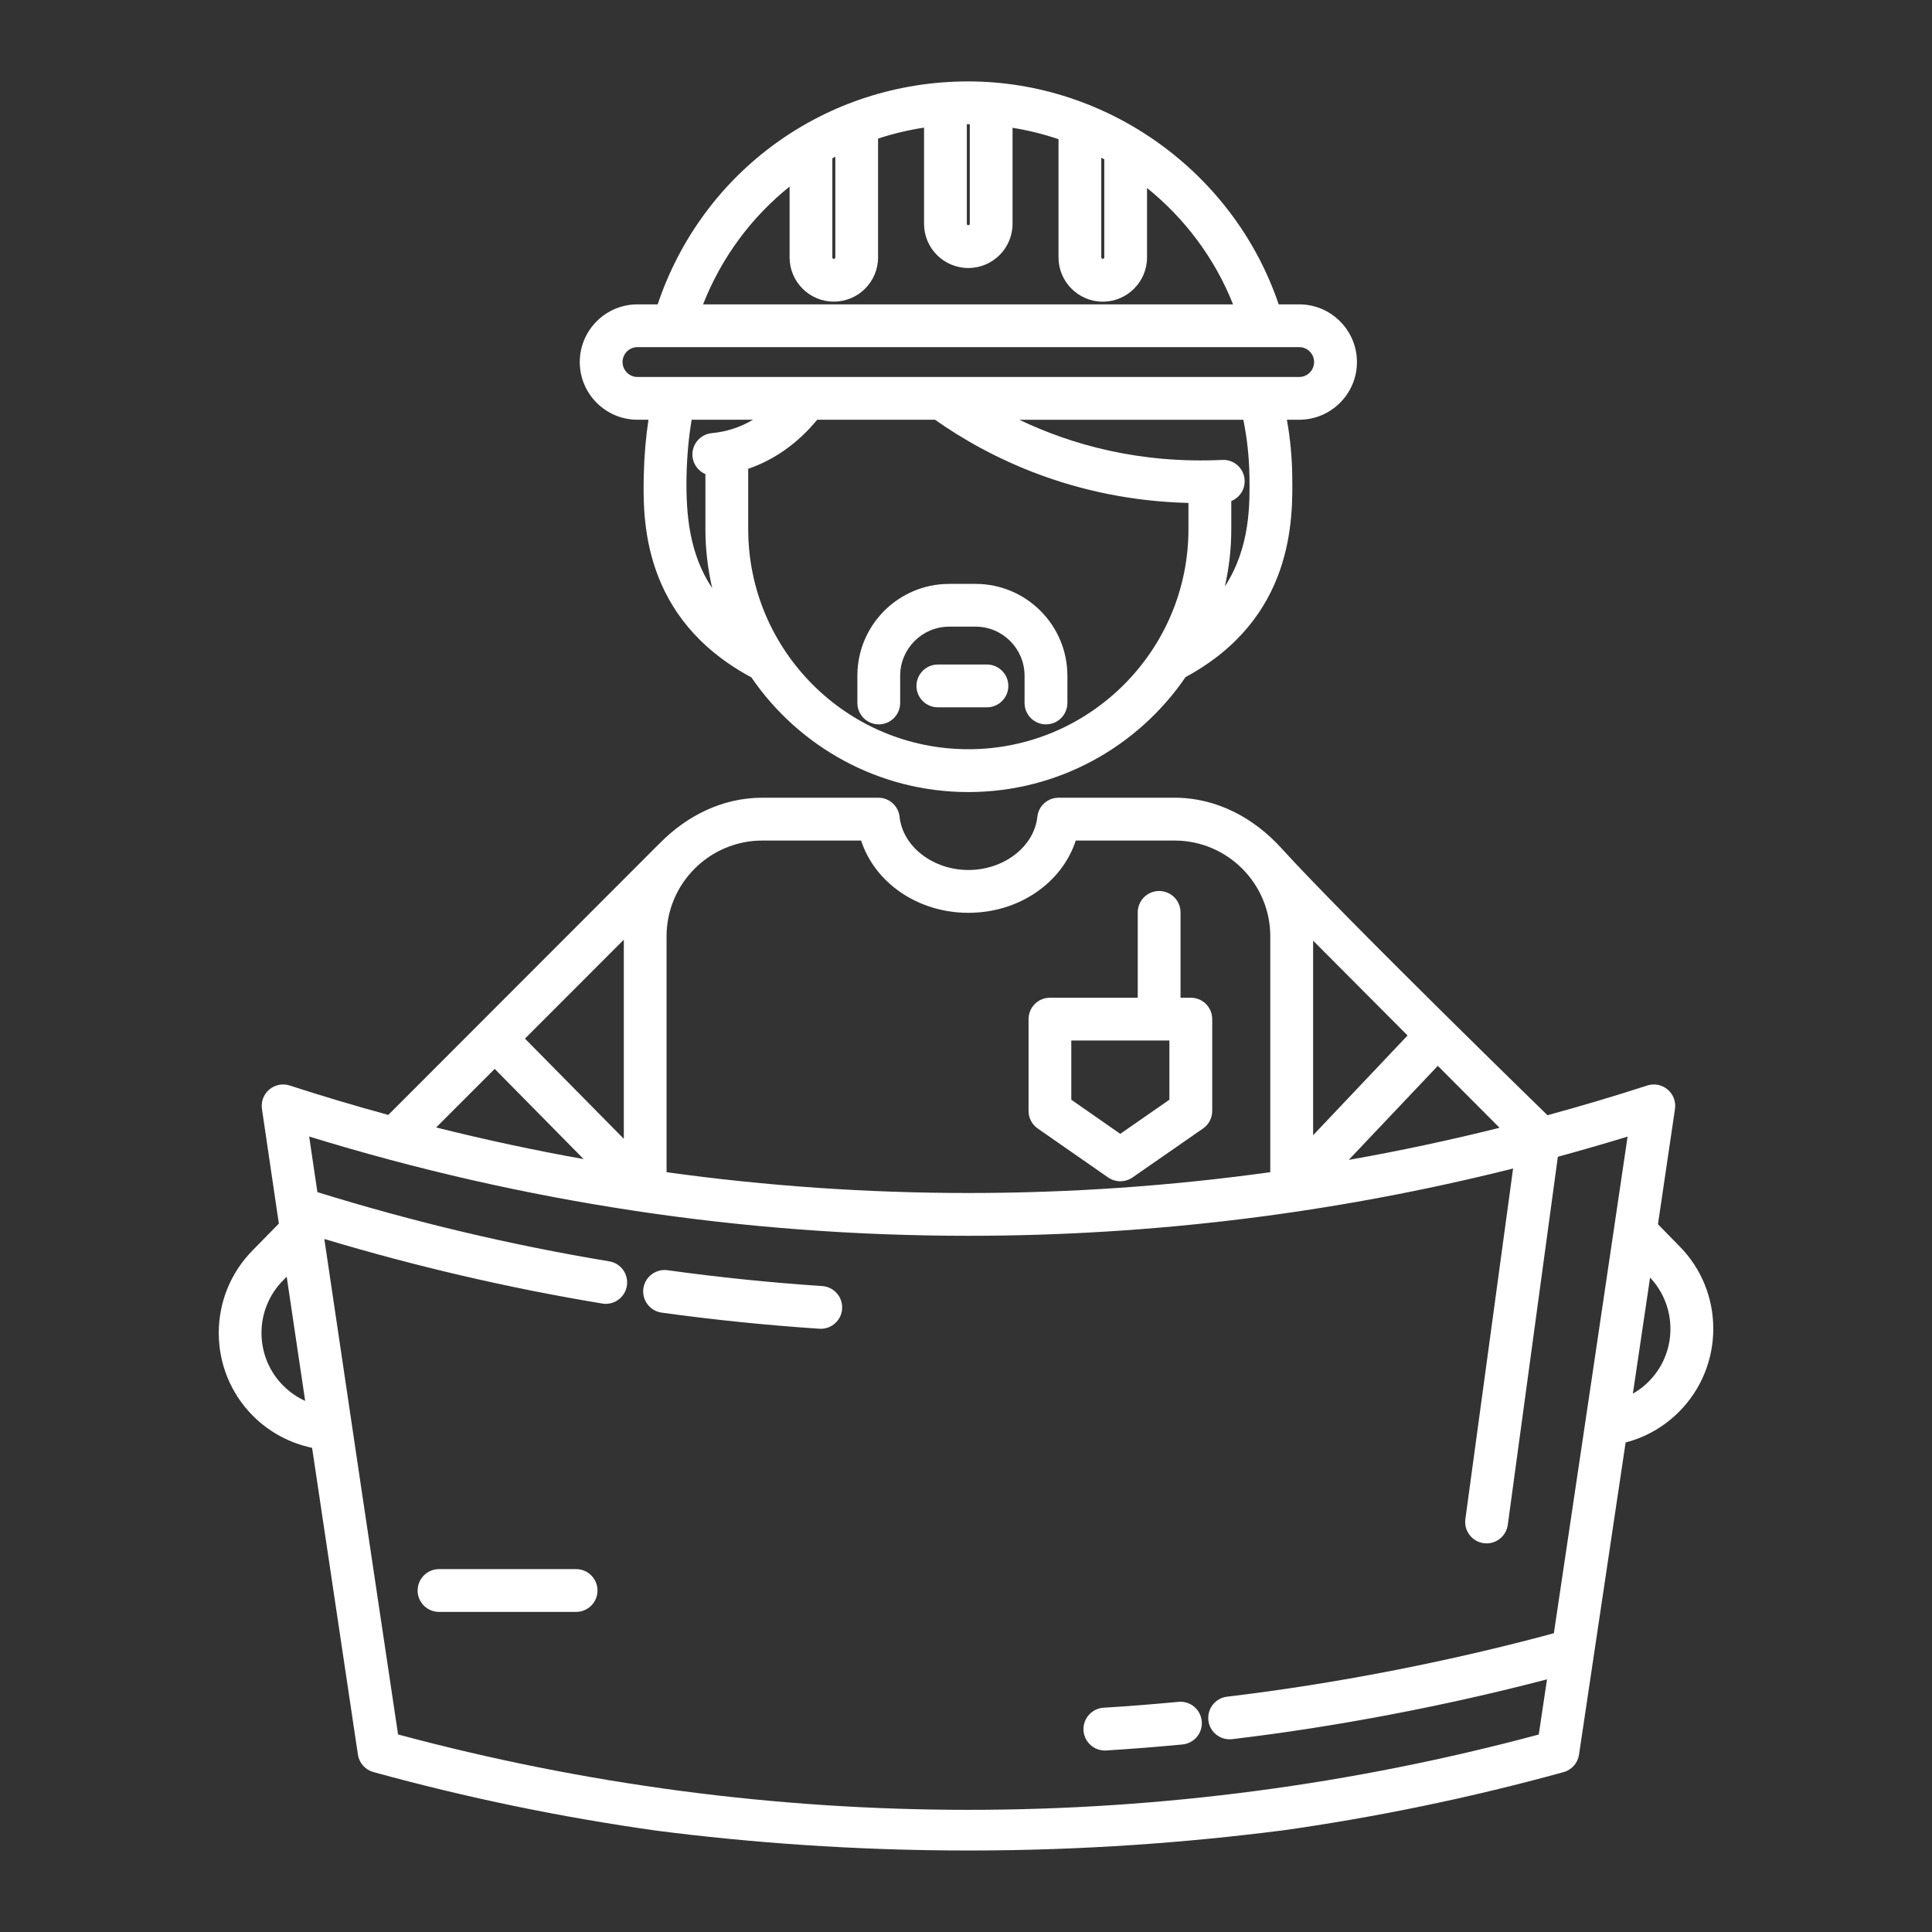 <?xml version="1.0" encoding="UTF-8"?>
<svg id="Layer_1" data-name="Layer 1" xmlns="http://www.w3.org/2000/svg" width="50.972" height="50.972" viewBox="0 0 50.972 50.972">
  <rect x="0" y="0" width="50.972" height="50.972" fill="#333333" stroke="none"/>
  <path d="M16.819,11.074h.289c-.069.463-.112.949-.123,1.456-.023,1.136-.075,3.777,2.838,5.341,1.25,1.825,3.35,3.026,5.725,3.026s4.48-1.203,5.73-3.033c2.864-1.547,2.831-4.175,2.815-5.306-.006-.504-.054-1-.141-1.484h.325c.84,0,1.523-.683,1.523-1.522s-.684-1.522-1.523-1.522h-.542c-1.174-3.476-4.502-5.882-8.192-5.882-3.745,0-7.007,2.354-8.192,5.882h-.532c-.84,0-1.523.683-1.523,1.522s.683,1.522,1.523,1.522ZM18.113,12.554c.011-.522.057-1.018.135-1.48h1.619c-.334.198-.697.317-1.09.354-.31.031-.537.307-.507.618.022.212.158.384.341.463v1.451c0,.536.064,1.056.179,1.557-.601-.899-.697-1.937-.677-2.963ZM31.355,13.96c0,3.202-2.605,5.807-5.807,5.807s-5.808-2.605-5.808-5.807v-1.592c.69-.236,1.308-.673,1.82-1.294h3.108c1.413.995,3.668,2.119,6.687,2.195v.691ZM32.316,15.471c.11-.487.169-.991.169-1.51v-.742c.216-.088.364-.302.352-.548-.014-.312-.277-.553-.59-.537-2.195.104-3.987-.406-5.353-1.059h5.909c.099.485.154.988.161,1.5.01.724.025,1.859-.648,2.897ZM29.056,4.161h.001c.025.013.051.028.077.042v2.587c0,.021-.018.039-.039.039-.022,0-.04-.018-.04-.039v-2.629ZM25.509,3.277h.077v2.626c0,.022-.017.039-.039.039s-.039-.017-.039-.039v-2.626ZM21.961,4.176c.025-.014.052-.029.077-.042v2.657c0,.021-.017.039-.039.039s-.039-.018-.039-.039v-2.615ZM20.832,4.923v1.868c0,.643.523,1.167,1.167,1.167s1.167-.524,1.167-1.167v-3.135c.393-.129.797-.225,1.213-.289v2.537c0,.644.524,1.167,1.168,1.167s1.167-.523,1.167-1.167v-2.532c.414.066.82.167,1.213.3v3.12c0,.643.524,1.167,1.168,1.167s1.167-.524,1.167-1.167v-1.832c.994.801,1.786,1.851,2.27,3.07h-13.983c.489-1.245,1.283-2.305,2.281-3.106ZM16.819,9.158h17.458c.217,0,.393.177.393.394s-.176.394-.393.394h-17.458c-.217,0-.394-.177-.394-.394s.177-.394.394-.394ZM25.043,15.405h.696c1.336,0,2.422,1.087,2.422,2.422v.719c0,.312-.253.565-.565.565s-.565-.253-.565-.565v-.719c0-.713-.579-1.294-1.292-1.294h-.696c-.713,0-1.294.581-1.294,1.294v.719c0,.312-.253.565-.564.565s-.565-.253-.565-.565v-.719c0-1.336,1.086-2.422,2.422-2.422ZM26.603,18.097c0,.311-.253.564-.565.564h-1.294c-.312,0-.565-.253-.565-.564s.253-.565.565-.565h1.294c.312,0,.565.253.565.565ZM33.769,48.302c2.522-.354,5.023-.87,7.482-1.548.216-.059.376-.24.408-.46.412-2.749.823-5.5,1.23-8.238.531-.137,1.013-.413,1.406-.806,1.208-1.209,1.208-3.176.005-4.38l-.558-.571c.151-1.018.301-2.033.449-3.041.029-.194-.045-.388-.194-.513-.149-.126-.353-.166-.538-.106-.872.283-1.75.543-2.632.784,0,0-5.349-5.205-7.02-7.045-.708-.78-1.686-1.332-2.821-1.332h-3.057c-.289,0-.531.218-.561.505-.084.786-.883,1.402-1.818,1.402s-1.732-.616-1.816-1.402c-.031-.287-.273-.505-.561-.505h-3.058c-1.066,0-1.998.485-2.696,1.189-.004.005-.008.007-.012.011-1.791,1.792-7.163,7.169-7.163,7.169-.871-.238-1.739-.496-2.601-.776-.185-.06-.389-.021-.538.106-.149.125-.223.32-.194.513.147,1.003.296,2.013.446,3.024l-.679.693c-1.209,1.209-1.209,3.175,0,4.384.426.426.971.717,1.556.839.401,2.692.805,5.395,1.209,8.094.032.22.193.401.408.46,2.46.678,4.959,1.194,7.481,1.548,2.418.309,5.178.522,8.219.522,3.041,0,5.8-.214,8.218-.522ZM39.564,29.754c-1.318.329-2.644.612-3.98.847l2.35-2.481,1.63,1.635ZM34.644,24.817l2.492,2.502-2.492,2.632v-5.134ZM17.586,24.704c0-1.395,1.135-2.528,2.528-2.528h2.604c.364,1.115,1.497,1.907,2.832,1.907s2.468-.791,2.832-1.907h2.604c1.395,0,2.528,1.133,2.528,2.528v6.222c-2.633.365-5.291.549-7.964.549s-5.331-.184-7.964-.549v-6.222ZM16.458,24.792v5.253l-2.608-2.643,2.608-2.61ZM13.052,28.201l2.346,2.379c-1.304-.232-2.602-.512-3.891-.834l1.544-1.545ZM7.476,36.561c-.77-.768-.77-2.019.002-2.791l.086-.087c.161,1.089.324,2.183.487,3.277-.212-.096-.406-.23-.575-.4ZM40.998,43.089c-2.752.747-5.805,1.341-8.623,1.674-.31.037-.53.318-.494.628.034.287.278.497.56.497.022,0,.045-.001.067-.004,2.709-.32,5.631-.877,8.307-1.578-.073.485-.146.971-.218,1.456-4.906,1.318-9.966,1.987-15.048,1.987s-10.141-.67-15.047-1.989c-.655-4.371-1.307-8.752-1.945-13.072,2.401.721,4.864,1.295,7.332,1.703.031.006.063.008.093.008.271,0,.511-.196.556-.472.052-.308-.157-.599-.464-.649-2.597-.43-5.185-1.046-7.7-1.826-.072-.489-.145-.979-.217-1.467,5.639,1.738,11.486,2.619,17.392,2.619,4.859,0,9.676-.597,14.371-1.775l-1.259,9.249c-.042.308.175.594.483.636.027.002.052.005.077.005.278,0,.52-.206.559-.489l1.321-9.711c.616-.169,1.229-.345,1.84-.532-.636,4.309-1.288,8.7-1.945,13.101ZM43.496,36.452c-.125.125-.265.231-.416.317.152-1.024.304-2.045.454-3.063.728.772.717,1.991-.039,2.746ZM29.234,31.064c.098.067.21.101.323.101s.225-.034.322-.1l1.861-1.292c.152-.105.242-.278.242-.464v-2.421c0-.312-.253-.565-.565-.565h-.271v-2.251c0-.312-.253-.565-.565-.565s-.564.253-.564.565v2.251h-2.316c-.312,0-.565.253-.565.565v2.421c0,.185.09.358.242.464l1.856,1.291ZM28.264,27.452h2.588v1.562l-1.296.9-1.292-.9v-1.562ZM31.706,45.409c.03.31-.198.585-.507.615-.668.064-1.345.117-2.014.159-.012,0-.024.001-.036.001-.295,0-.544-.231-.563-.53-.019-.311.218-.579.529-.599.656-.04,1.32-.093,1.975-.155.311-.029.587.198.615.508ZM22.218,34.531c-.019.297-.267.526-.563.526-.012,0-.025,0-.037-.001-1.386-.092-2.786-.235-4.162-.425-.308-.043-.524-.328-.482-.637.043-.308.328-.524.637-.482,1.349.187,2.721.328,4.081.418.311.021.547.29.525.601ZM15.764,41.963c0,.311-.253.564-.565.564h-3.616c-.312,0-.565-.253-.565-.564s.253-.565.565-.565h3.616c.312,0,.565.253.565.565Z" style="fill: #fff;"/>
</svg>